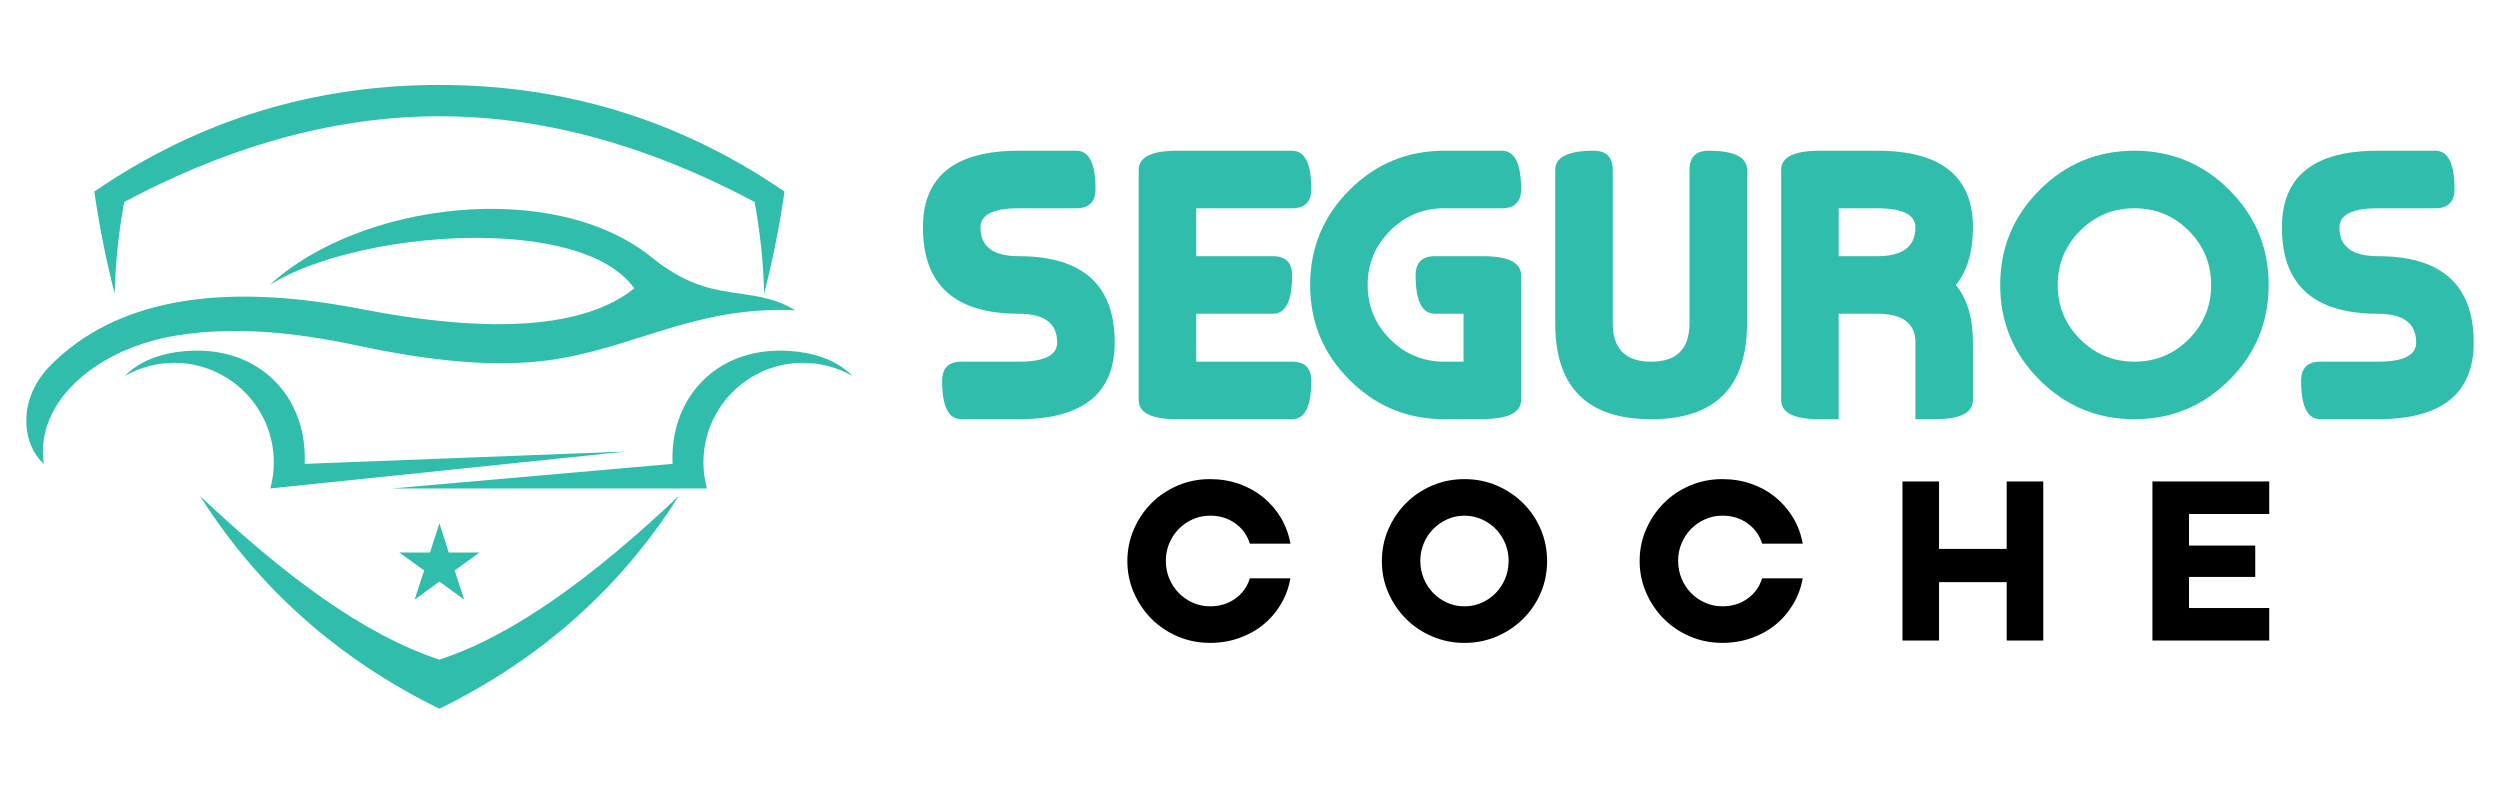 <?xml version="1.0" encoding="utf-8"?>
<!-- Generator: Adobe Illustrator 16.0.0, SVG Export Plug-In . SVG Version: 6.00 Build 0)  -->
<!DOCTYPE svg PUBLIC "-//W3C//DTD SVG 1.1//EN" "http://www.w3.org/Graphics/SVG/1.1/DTD/svg11.dtd">
<svg version="1.1" id="Calque_1" xmlns="http://www.w3.org/2000/svg" xmlns:xlink="http://www.w3.org/1999/xlink" x="0px" y="0px"
	 width="220.5px" height="70px" viewBox="0 0 220.5 70" enable-background="new 0 0 220.5 70" xml:space="preserve">
<g>
	<g>
		<path fill="#30BDAC" d="M62.347,43.08H34.6l24.722-2.167c-0.258-5.491,3.454-9.818,9.106-9.98
			c2.219-0.063,5.006,0.414,6.763,2.232c-1.287-0.738-2.778-1.162-4.368-1.162c-4.849,0-8.78,3.932-8.78,8.78
			C62.043,41.577,62.149,42.349,62.347,43.08 M23.845,43.08l31.394-3.255L26.87,40.913c0.258-5.491-3.454-9.818-9.107-9.98
			c-2.219-0.063-5.005,0.414-6.762,2.232c1.287-0.738,2.777-1.162,4.368-1.162c4.849,0,8.78,3.932,8.78,8.78
			C24.148,41.577,24.042,42.349,23.845,43.08z M48.095,31.809c-4.673,0.585-10.133,0.034-16.532-1.325
			c-5.787-1.231-10.85-1.675-15.794-0.926C8.734,30.62,3.028,35.329,3.867,40.913c-1.883-1.667-2.441-5.648,0.599-8.7
			c5.683-5.708,14.717-7.378,27.104-5.01c11.864,2.322,19.99,1.733,24.375-1.769c-4.708-6.636-24.484-5.103-32.147-0.317
			c7.93-7.284,25.051-9.425,33.715-2.39c5.315,4.314,8.666,2.233,12.623,4.638C61.152,26.958,55.804,30.846,48.095,31.809z"/>
		<path fill="#30BDAC" d="M38.756,58.18c-6.624-2.17-13.663-7.396-21.118-14.438c5.142,8.13,12.181,14.386,21.118,18.767
			c8.937-4.382,15.976-10.637,21.118-18.767C52.419,50.783,45.38,56.01,38.756,58.18 M10.959,17.814
			c9.926-5.287,19.188-7.56,27.797-7.56s17.87,2.272,27.797,7.56c0.496,2.662,0.776,5.359,0.841,8.088
			c0.742-2.861,1.341-5.863,1.801-9.004c-9.275-6.356-19.421-9.406-30.439-9.406s-21.164,3.05-30.439,9.406
			c0.46,3.141,1.06,6.143,1.8,9.004C10.183,23.174,10.463,20.477,10.959,17.814z"/>
		<polygon id="XMLID_80_" fill="#30BDAC" points="38.756,46.158 39.587,48.735 42.294,48.729 40.102,50.316 40.943,52.889 
			38.756,51.294 36.568,52.889 37.41,50.316 35.217,48.729 37.924,48.735 		"/>
	</g>
	<g>
		<g>
			<path fill="#30BDAC" d="M94.934,13.294c1.127,0,1.691,1.127,1.691,3.383c0,1.127-0.564,1.691-1.691,1.691h-5.077
				c-2.253,0-3.38,0.563-3.38,1.691c0,1.692,1.127,2.537,3.38,2.537c5.64,0,8.46,2.537,8.46,7.612c0,4.51-2.82,6.766-8.46,6.766
				h-5.071c-1.127,0-1.69-1.127-1.69-3.383c0-1.126,0.563-1.691,1.69-1.691h5.071c2.259,0,3.388-0.564,3.388-1.691
				c0-1.691-1.129-2.538-3.388-2.538c-5.635,0-8.455-2.537-8.455-7.611c0-4.511,2.82-6.766,8.455-6.766H94.934z"/>
			<path fill="#30BDAC" d="M113.965,31.9c1.126,0,1.691,0.565,1.691,1.691c0,2.256-0.565,3.383-1.691,3.383h-10.149
				c-2.258,0-3.384-0.563-3.384-1.691V14.985c0-1.128,1.126-1.691,3.384-1.691h10.149c1.126,0,1.691,1.127,1.691,3.383
				c0,1.127-0.565,1.691-1.691,1.691h-8.458v4.229h6.768c1.127,0,1.69,0.564,1.69,1.691c0,2.256-0.563,3.383-1.69,3.383h-6.768V31.9
				H113.965z"/>
			<path fill="#30BDAC" d="M132.47,13.294c1.127,0,1.691,1.127,1.691,3.383c0,1.127-0.564,1.691-1.691,1.691h-5.076
				c-1.873,0-3.465,0.66-4.787,1.979c-1.318,1.318-1.979,2.915-1.979,4.786c0,1.873,0.66,3.467,1.979,4.787
				c1.322,1.319,2.914,1.979,4.787,1.979h1.69v-4.229h-2.536c-1.127,0-1.689-1.127-1.689-3.383c0-1.127,0.563-1.691,1.689-1.691
				h4.229c2.255,0,3.384,0.564,3.384,1.691v10.979c0,1.128-1.129,1.691-3.384,1.691h-1.693v0.017h-1.69
				c-3.271,0-6.063-1.155-8.373-3.467c-2.311-2.313-3.467-5.104-3.467-8.374s1.156-6.061,3.467-8.373
				c2.311-2.312,5.102-3.467,8.373-3.467H132.47z"/>
			<path fill="#30BDAC" d="M137.171,14.985c0-1.128,1.128-1.691,3.384-1.691c1.128,0,1.692,0.563,1.692,1.691v13.532
				c0,2.255,1.128,3.383,3.383,3.383c2.257,0,3.384-1.128,3.384-3.383V14.985c0-1.128,0.563-1.691,1.689-1.691
				c2.256,0,3.386,0.563,3.386,1.691v13.532c0,5.638-2.82,8.457-8.459,8.457c-5.64,0-8.459-2.819-8.459-8.457V14.985z"/>
			<path fill="#30BDAC" d="M162.173,36.975h-1.692c-2.254,0-3.383-0.563-3.383-1.691V14.985c0-1.128,1.129-1.691,3.383-1.691h5.076
				c5.64,0,8.458,2.255,8.458,6.766c0,2.142-0.502,3.834-1.507,5.074c1.005,1.241,1.507,2.932,1.507,5.075v5.074
				c0,1.129-1.129,1.691-3.386,1.691h-1.69v-6.766c0-1.691-1.127-2.538-3.382-2.538h-3.384V36.975z M162.173,18.368v4.229h3.384
				c2.255,0,3.382-0.845,3.382-2.537c0-1.128-1.127-1.691-3.382-1.691H162.173z"/>
			<path fill="#30BDAC" d="M188.257,36.975c-3.271,0-6.063-1.155-8.373-3.467c-2.311-2.313-3.467-5.104-3.467-8.374
				s1.156-6.061,3.467-8.373c2.311-2.312,5.103-3.467,8.373-3.467c3.269,0,6.062,1.155,8.375,3.467
				c2.312,2.313,3.465,5.103,3.465,8.373s-1.153,6.062-3.465,8.374C194.318,35.819,191.525,36.975,188.257,36.975z M188.257,18.368
				c-1.873,0-3.467,0.66-4.787,1.979c-1.32,1.318-1.979,2.915-1.979,4.786c0,1.873,0.658,3.467,1.979,4.787
				c1.32,1.319,2.914,1.979,4.787,1.979c1.872,0,3.469-0.66,4.788-1.979c1.319-1.32,1.979-2.914,1.979-4.787
				c0-1.871-0.66-3.468-1.979-4.786C191.726,19.028,190.129,18.368,188.257,18.368z"/>
			<path fill="#30BDAC" d="M214.799,13.294c1.125,0,1.689,1.127,1.689,3.383c0,1.127-0.564,1.691-1.689,1.691h-5.079
				c-2.252,0-3.38,0.563-3.38,1.691c0,1.692,1.128,2.537,3.38,2.537c5.641,0,8.46,2.537,8.46,7.612c0,4.51-2.819,6.766-8.46,6.766
				h-5.072c-1.128,0-1.691-1.127-1.691-3.383c0-1.126,0.563-1.691,1.691-1.691h5.072c2.259,0,3.387-0.564,3.387-1.691
				c0-1.691-1.128-2.538-3.387-2.538c-5.635,0-8.456-2.537-8.456-7.611c0-4.511,2.821-6.766,8.456-6.766H214.799z"/>
		</g>
		<g>
			<g>
				<path d="M99.433,49.481c0-0.991,0.193-1.927,0.576-2.807c0.383-0.879,0.905-1.646,1.559-2.303
					c0.658-0.656,1.427-1.173,2.315-1.55c0.885-0.377,1.833-0.563,2.835-0.563c0.91,0,1.761,0.138,2.556,0.416
					c0.797,0.28,1.505,0.67,2.128,1.174c0.619,0.504,1.14,1.103,1.559,1.801s0.702,1.465,0.858,2.304h-3.581
					c-0.236-0.755-0.671-1.355-1.298-1.8c-0.628-0.448-1.361-0.671-2.198-0.671c-0.545,0-1.054,0.104-1.527,0.313
					c-0.477,0.209-0.892,0.497-1.246,0.858c-0.356,0.362-0.635,0.785-0.84,1.267c-0.202,0.481-0.302,0.995-0.302,1.538
					c0,0.559,0.1,1.082,0.302,1.571c0.205,0.489,0.483,0.914,0.84,1.277c0.354,0.363,0.77,0.649,1.246,0.858
					c0.474,0.208,0.982,0.313,1.527,0.313c0.837,0,1.57-0.223,2.198-0.67c0.627-0.446,1.062-1.046,1.298-1.8h3.581
					c-0.156,0.837-0.439,1.604-0.858,2.303c-0.419,0.697-0.939,1.298-1.559,1.801c-0.623,0.504-1.331,0.893-2.128,1.173
					c-0.795,0.279-1.646,0.419-2.556,0.419c-1.002,0-1.95-0.188-2.835-0.565c-0.889-0.377-1.657-0.895-2.315-1.549
					c-0.653-0.657-1.176-1.425-1.559-2.304C99.626,51.407,99.433,50.471,99.433,49.481z"/>
				<path d="M121.88,49.481c0-0.991,0.191-1.927,0.576-2.807c0.383-0.879,0.903-1.646,1.561-2.303
					c0.655-0.656,1.428-1.173,2.313-1.55c0.888-0.377,1.83-0.563,2.84-0.563c1.002,0,1.949,0.187,2.835,0.563
					c0.884,0.377,1.66,0.894,2.324,1.55c0.662,0.656,1.183,1.424,1.561,2.303c0.375,0.88,0.564,1.815,0.564,2.807
					c0,1.005-0.189,1.943-0.564,2.815c-0.378,0.872-0.898,1.637-1.561,2.294c-0.664,0.654-1.44,1.172-2.324,1.549
					c-0.886,0.377-1.833,0.565-2.835,0.565c-1.01,0-1.952-0.188-2.84-0.565c-0.885-0.377-1.657-0.895-2.313-1.549
					c-0.657-0.657-1.178-1.422-1.561-2.294C122.071,51.425,121.88,50.486,121.88,49.481z M125.27,49.459
					c0,0.559,0.104,1.082,0.307,1.571c0.2,0.489,0.479,0.914,0.837,1.277c0.355,0.363,0.767,0.649,1.236,0.858
					c0.466,0.208,0.972,0.313,1.52,0.313c0.542,0,1.049-0.105,1.516-0.313c0.467-0.209,0.88-0.495,1.236-0.858
					c0.354-0.363,0.633-0.788,0.838-1.277c0.199-0.489,0.302-1.013,0.302-1.571c0-0.543-0.103-1.057-0.302-1.538
					c-0.205-0.481-0.483-0.904-0.838-1.267c-0.356-0.361-0.772-0.649-1.249-0.858c-0.473-0.209-0.974-0.313-1.503-0.313
					c-0.533,0-1.037,0.104-1.511,0.313s-0.89,0.497-1.245,0.858c-0.358,0.362-0.637,0.785-0.837,1.267
					C125.374,48.402,125.27,48.916,125.27,49.459z"/>
				<path d="M144.616,49.481c0-0.991,0.193-1.927,0.577-2.807c0.385-0.879,0.905-1.646,1.561-2.303s1.426-1.173,2.313-1.55
					c0.888-0.377,1.833-0.563,2.838-0.563c0.907,0,1.76,0.138,2.554,0.416c0.796,0.28,1.507,0.67,2.127,1.174
					c0.619,0.504,1.14,1.103,1.559,1.801s0.706,1.465,0.858,2.304h-3.58c-0.238-0.755-0.671-1.355-1.298-1.8
					c-0.629-0.448-1.359-0.671-2.197-0.671c-0.547,0-1.056,0.104-1.528,0.313c-0.478,0.209-0.892,0.497-1.249,0.858
					c-0.354,0.362-0.633,0.785-0.835,1.267c-0.204,0.481-0.305,0.995-0.305,1.538c0,0.559,0.101,1.082,0.305,1.571
					c0.202,0.489,0.48,0.914,0.835,1.277c0.357,0.363,0.771,0.649,1.249,0.858c0.473,0.208,0.981,0.313,1.528,0.313
					c0.838,0,1.568-0.223,2.197-0.67c0.627-0.446,1.06-1.046,1.298-1.8h3.58c-0.152,0.837-0.439,1.604-0.858,2.303
					c-0.419,0.697-0.939,1.298-1.559,1.801c-0.62,0.504-1.331,0.893-2.127,1.173c-0.794,0.279-1.646,0.419-2.554,0.419
					c-1.005,0-1.95-0.188-2.838-0.565c-0.887-0.377-1.657-0.895-2.313-1.549c-0.655-0.657-1.176-1.425-1.561-2.304
					C144.81,51.407,144.616,50.471,144.616,49.481z"/>
				<path d="M167.798,42.465h3.226v5.948h5.967v-5.948h3.225v14.03h-3.225v-5.15h-5.967v5.15h-3.226V42.465z"/>
				<path d="M189.845,42.465h10.303v2.871h-7.079v2.783h5.844v2.766h-5.844v2.743h7.079v2.867h-10.303V42.465z"/>
			</g>
		</g>
	</g>
</g>
</svg>
